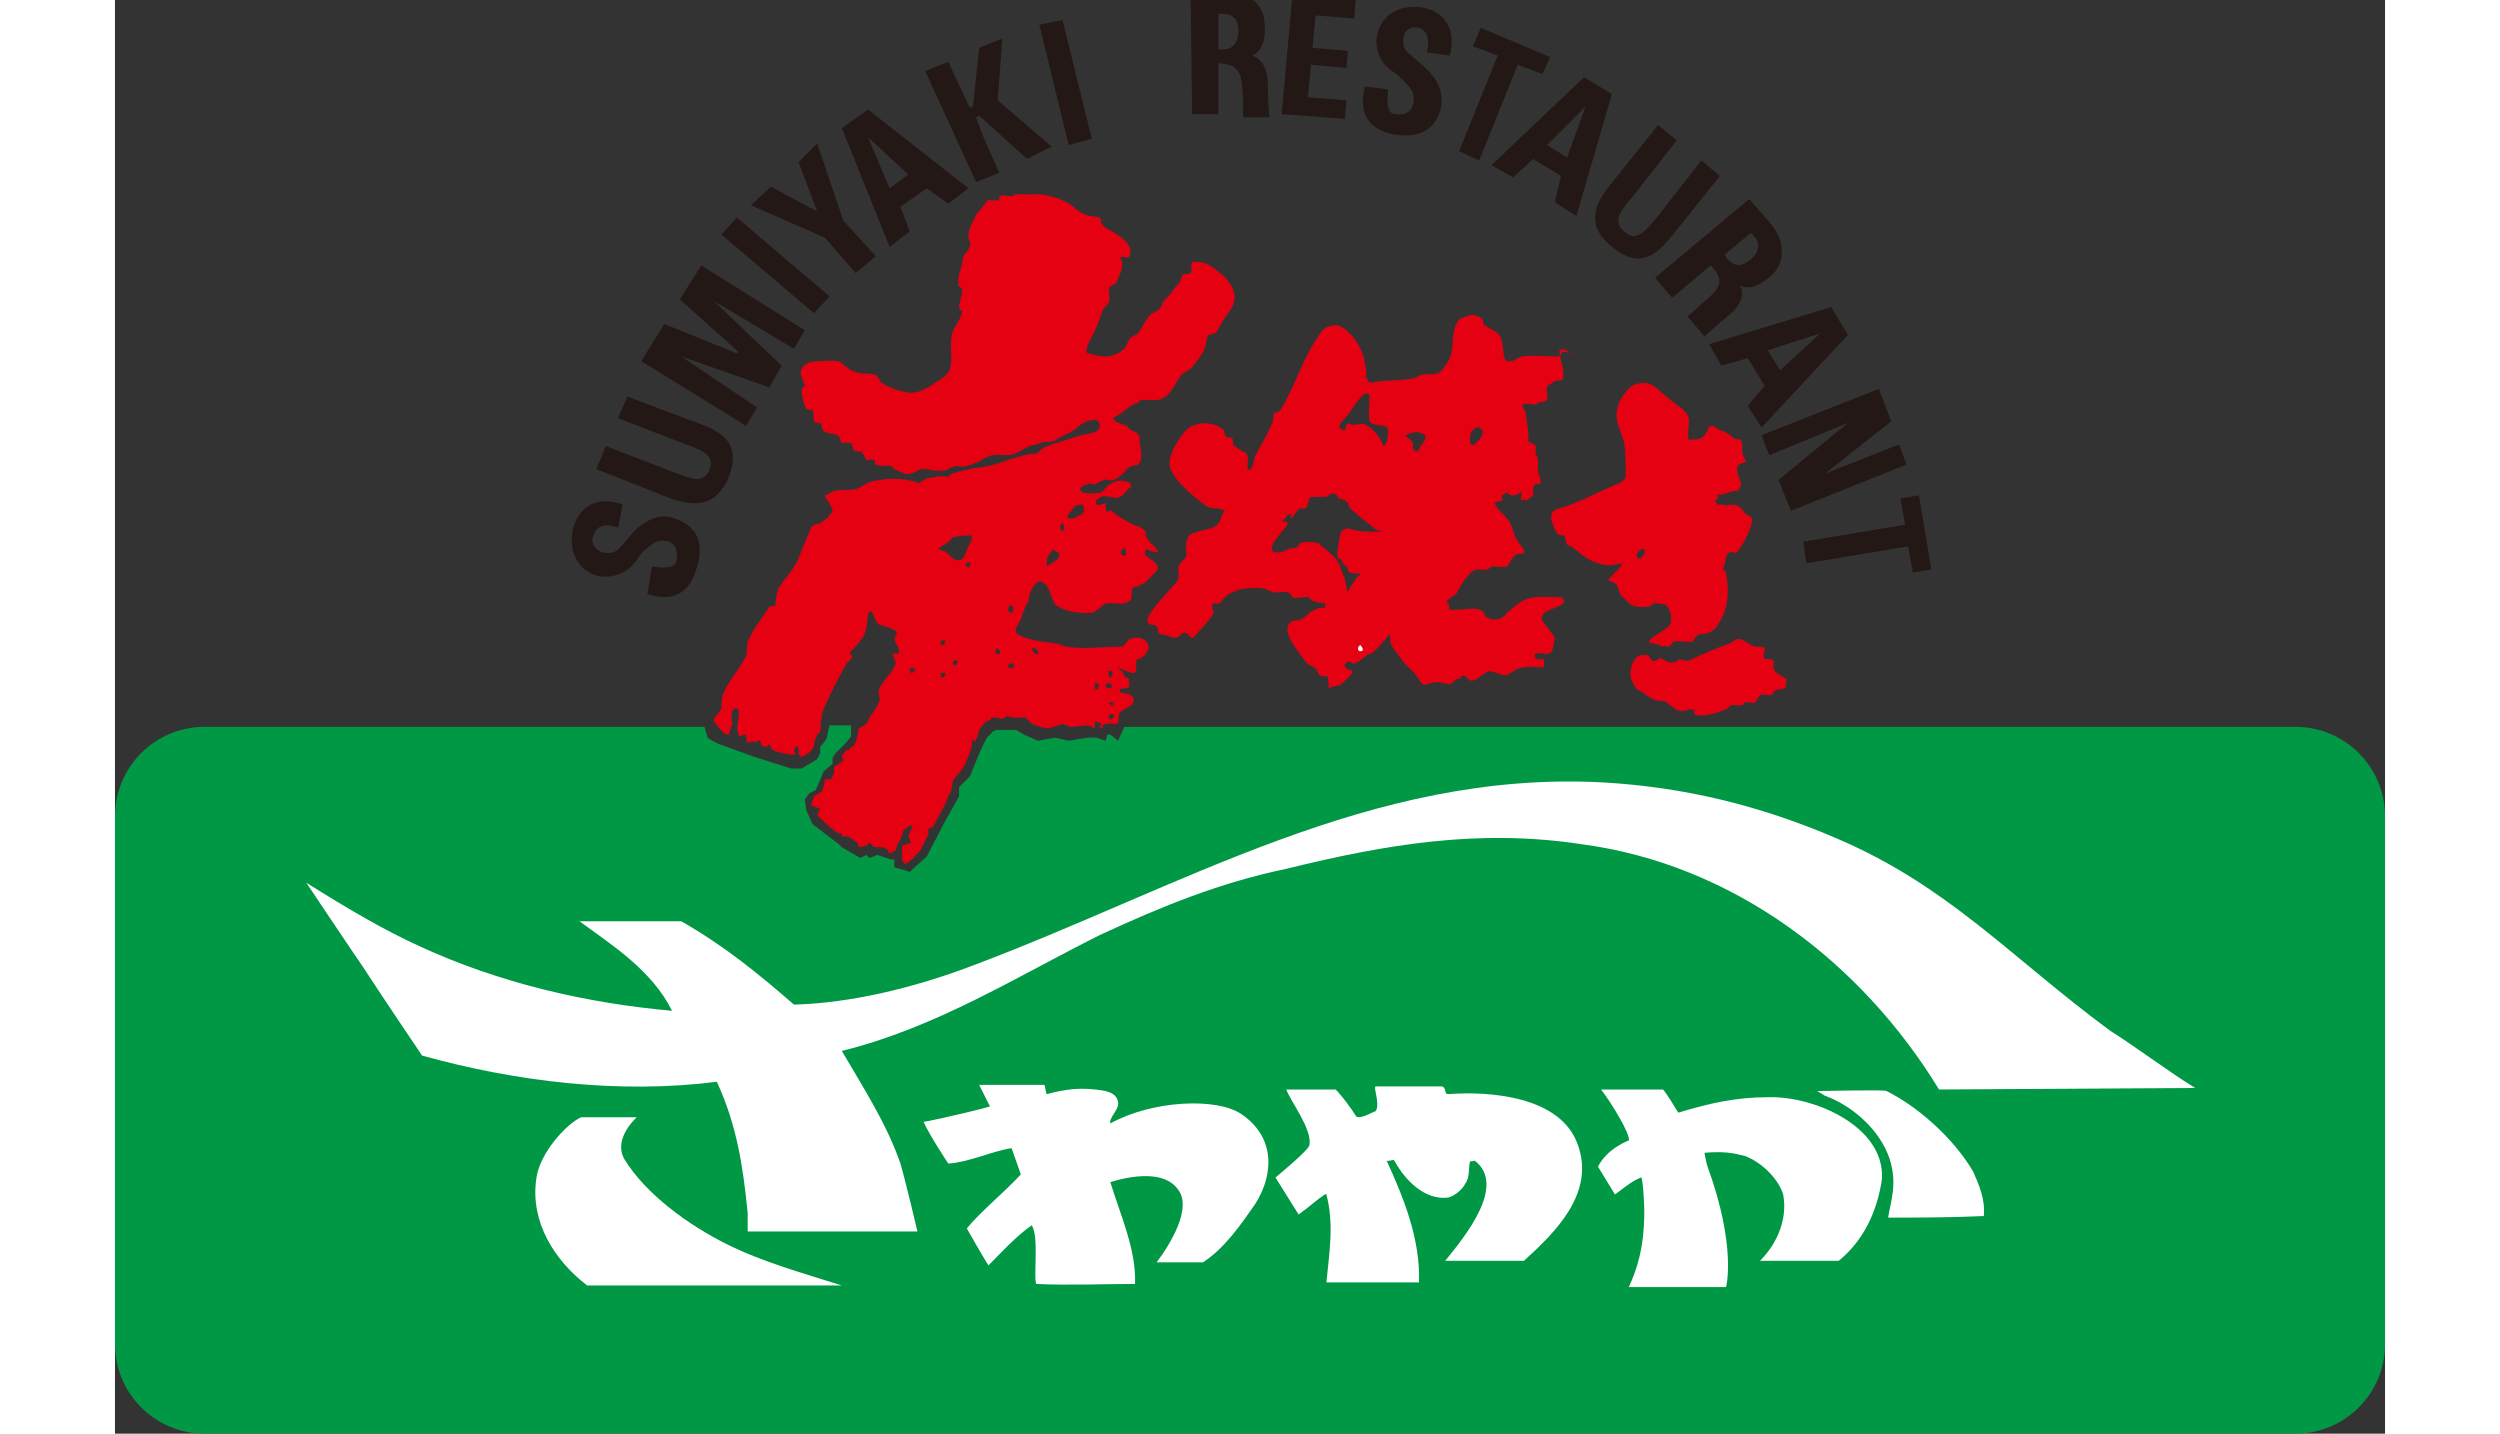 <?xml version="1.0" encoding="utf-8"?>
<!-- Generator: Adobe Illustrator 20.1.0, SVG Export Plug-In . SVG Version: 6.00 Build 0)  -->
<svg version="1.1" id="レイヤー_1" xmlns="http://www.w3.org/2000/svg" xmlns:xlink="http://www.w3.org/1999/xlink" x="0px"
	 y="0px" viewBox="0 0 147.1 92.9" style="enable-background:new 0 0 147.1 92.9;" xml:space="preserve" width="162">
<rect x="0" y="0" width="147.1" height="92.9" fill="#333333" stroke="none"/>
<style type="text/css">
	.st0{fill:#E50012;}
	.st1{fill:#009844;}
	.st2{fill:#FFFFFF;}
	.st3{fill:#231815;}
</style>
<g>
	<g>
		<path class="st0" d="M94.4,22.9c0,0-0.4-0.1-0.5-0.1c-0.2-0.1-0.1,0.3-0.4,0.3c-0.6,0-1.7-0.1-2.3,0c-0.4,0.1-0.6,0.4-1,0.3
			c-0.3-0.1-0.2-1.1-0.4-1.5c-0.1-0.4-0.6-0.5-1-0.8c-0.2-0.1-0.1-0.3-0.2-0.4c-0.1-0.2-0.5-0.3-0.7-0.3c-0.1,0-0.6,0.2-0.8,0.3
			c-0.7,0.9-0.1,2-0.9,3c-0.2,0.2-0.2,0.4-0.5,0.5c-0.3,0.1-0.7,0-1.1,0.1c-0.1,0-0.3,0.2-0.4,0.2c-0.9,0.2-1.9,0.1-2.8,0.3
			c-0.3,0-0.2-0.4-0.3-0.3c-0.1,0.1,0-0.3,0-0.4c-0.1-0.4-0.1-0.8-0.3-1.3c-0.3-0.7-0.8-1.4-1.5-1.7c-0.4-0.1-1,0.1-1.2,0.5
			c-1.2,1.7-1.6,3.4-2.6,5c-0.1,0.1-0.3,0.1-0.4,0.2c-0.1,0.2,0,0.4-0.1,0.6c-0.3,0.7-0.7,1.4-1.1,2.1c-0.1,0.2-0.1,0.7-0.3,0.9
			c-0.1,0.1-0.2,0-0.2,0c-0.1,0.1,0.2-1-0.2-1.1c-0.1,0-0.6-0.4-0.7-0.4c-0.1-0.2,0-0.3-0.1-0.5c-0.1-0.1-0.3,0-0.4-0.1
			c-0.1-0.1-0.1-0.4-0.2-0.5c-0.6-0.4-1.3-0.5-2-0.2c-0.4,0.2-0.7,0.6-1,1.1c-0.3,0.5-0.6,1.2-0.4,1.7c0.4,0.9,1.4,1.7,2.2,2.3
			c0.5,0.4,0.8,0.1,1.3,0.4c-0.4,0.6-0.1,0.6-0.6,1c-0.5,0.3-1.7,0.3-1.8,0.8c-0.2,0.5,0,1-0.1,1.2c-0.3,0.3-0.5,0.5-0.5,0.8
			c0,0.2,0.1,0.5-0.1,0.8c-0.5,0.6-1.9,2-1.9,2.5c0,0.3,0.3,0.3,0.5,0.3c0.1,0.1,0.2,0.2,0.2,0.4c0,0.3,0.4,0.2,0.6,0.3
			c0.2,0,0.3,0.2,0.6,0.1c0.2,0,0.3-0.3,0.5-0.3c0.3,0,0.4,0.5,0.6,0.3c0.4-0.5,1-1,1.3-1.6c0-0.1,0-0.1-0.1-0.3
			c0-0.1,0-0.3,0.1-0.3c0.1,0,0.3,0,0.4,0c0.3-0.4,0.5-0.6,0.8-0.7c0.5-0.3,1.1-0.3,1.7-0.3c0.4,0,0.7,0.2,1,0.3
			c0.3,0,0.6-0.1,0.9,0c0.1,0,0.2,0.1,0.3,0.3c0.1,0.1,0.5,0,0.8,0c0.1,0,0.3-0.1,0.3,0.1c0.1,0,0.2,0.2,0.4,0.2
			c0.3,0.1,0.8,0,0.6,0.3c0,0.1,0,0.1-0.1,0.1c0,0-0.1-0.1-0.5,0.1c-0.4,0.1-0.5,0.4-0.9,0.6c-0.1,0.1-0.6,0.1-0.7,0.2
			c-0.7,0.6,0.4,1.8,0.9,2.5c0.3,0.4,0.2,0.2,0.7,0.5c0.1,0,0.1,0.5,0.4,0.5c0.1,0,0.1,0.1,0.3,0c0.2,0,0.1,0.9,0.2,0.8
			c0.1-0.1,0.6-0.2,0.7-0.2c0,0,0.9-0.8,0.8-0.9c-0.1-0.1-0.4-0.1-0.5-0.3c-0.1-0.1,0.1-0.2,0.1-0.3c0.5-0.1,0.3,0.3,0.7,0
			c0.1,0,0.3-0.2,0.3-0.2c0,0.1,0.5-0.5,0.5-0.3c0.3-0.1,0.7-0.6,1.3-1.3c0.1,0.2,0,0.5,0.1,0.7c0.4,0.6,0.9,1.3,1.4,1.7
			c0.3,0.3,0.4,0.6,0.6,0.8c0.1,0.2,0.6-0.1,1-0.1c0.3,0,0.7,0.2,0.9,0.1c0.1-0.1,0.4-0.4,0.5-0.3c0.1,0,0.1-0.2,0.2-0.2
			c0.3-0.1,0.4,0.4,0.7,0.3c0.4-0.1,0.8-0.6,1.1-0.6c0.3,0,0.9,0.4,1.2,0.2c0.6-0.4,0.6-0.4,1.3-0.5c0.3,0,0.7,0.1,1,0
			c0-0.1,0-0.2,0-0.4c0-0.2-0.3,0-0.5-0.1c-0.1-0.1-0.1-0.2-0.1-0.3c0.3-0.2,0.8,0.1,1-0.1c0.2-0.1,0.2-0.5,0.3-0.9
			c0-0.2-0.4-0.6-0.6-0.9c-0.2-0.3-0.3-0.3-0.2-0.6c0.1-0.4,1.2-0.5,1.4-0.9c0-0.1-0.1-0.3-0.2-0.3c-1,0-1.4-0.1-2.2,0.1
			c-0.5,0.2-0.9,0.6-1.3,0.9c-0.1,0.1-0.1,0.2-0.3,0.3c-0.3,0.2-0.7,0.2-1,0c-0.2-0.1,0,0-0.2-0.3c-0.3-0.5-1.5-0.1-2.2-0.2
			c-0.1,0,0-0.3-0.1-0.4c-0.4-0.1,0.4-0.5,0.5-0.6c0.4-0.7,0.6-1.1,1.1-1.5c0.3-0.2,0.6,0,0.9-0.1c0.1,0,0.3-0.2,0.4-0.2
			c0.3,0,0.6,0.1,0.9,0c0.2-0.1,0.3-0.7,0.7-0.8c0.1,0,0.4,0,0.4-0.1c0.1-0.2-0.3-0.5-0.5-0.9c-0.2-0.4-0.3-1-0.6-1.3
			c-0.4-0.5-0.6-0.5-0.8-1c0-0.1,0.5-0.1,0.5-0.2c0-0.3-0.2-0.2,0.3-0.5c0,0,0.3,0.3,0.4,0.2c0.3,0,0.6-0.3,0.5-0.2
			c0.1,0,0,0.4,0,0.5c0,0.1,0.2-0.1,0.3,0c0.2,0.1,0.2-0.2,0.4-0.2c0.2,0,0-0.6,0.2-0.8c0.1-0.1,0.3,0,0.4-0.1c0-0.1-0.1-0.3,0-0.3
			c-0.4-0.5,0-1.2-0.3-1.5c-0.1-0.1,0-0.6,0-0.6c0,0-0.5-0.3-0.5-0.3c0-0.6-0.1-1.3-0.2-1.9c0-0.1-0.2-0.3-0.2-0.4
			c0.1-0.3,0.8,0,0.9-0.1c0.1-0.2,0.6-0.1,0.7-0.3c0.1-0.1-0.1-0.7,0-0.8c0.1-0.2,0.2-0.2,0.5-0.4c0.1,0,0.5-0.1,0.5-0.1
			c0.2-0.5-0.2-1.4-0.2-1.9c0-0.1,0.4,0,0.3-0.1C94.4,23,94.5,23,94.4,22.9z M79.8,27c0.4-0.5,0.7-1.1,1.2-1.5c0.1,0,0.3,0,0.3,0.1
			c0,0.5-0.1,1.3,0,1.7c0.2,0.4,1.2,0.1,1.2,0.6c0,0.3,0,0.8-0.3,1c-0.2-0.5-0.6-1.1-1.2-1.4c-0.2-0.1-0.8,0.1-0.9,0
			c-0.5-0.3-0.2,0.7-0.6,0.3C79.1,27.7,79.5,27.3,79.8,27z M80.6,34.4c-0.7-0.1-0.7-0.3-1.1,0c-0.1,0.1-0.1,0.3-0.1,0.3
			c-0.1,0.3-0.1,0.6-0.2,1.1c0,0,0,0.4,0.1,0.4c0.3,0,0.1,0.3,0.5,0.5c0.1,0.1,0.1,0.4,0.2,0.4c0.2,0.1,0.6,0,0.7,0.1
			c0,0.1-0.3,0.2-0.4,0.5C80,38,80,38.3,79.9,38.3c-0.1,0-0.1-0.4-0.2-0.8c-0.1-0.3-0.3-0.6-0.3-0.8c0-0.1-0.2-0.3-0.2-0.4
			c-0.4-0.5-0.8-0.7-1.2-1.1c-0.3-0.1-1.1-0.1-1.2,0c-0.1,0-0.1,0.3-0.3,0.3c-0.5,0-0.7,0.3-1.2,0.3c-1.1-0.1,0.8-1.7,0.7-1.9
			c-0.1-0.2-0.3,0-0.3-0.1c0-0.3,0.2-0.1,0.2-0.3c0-0.2,0.5-0.2,0.3-0.1c0.1,0-0.1,0.2,0,0.2c0.2-0.1,0.2-0.3,0.5-0.6
			c0-0.1,0.4,0,0.5-0.1c0.1-0.2,0.2-0.6,0.2-0.6c0.1-0.1,0-0.1,0.1-0.1c0.3,0,0.7,0,0.9,0c0.3,0,0.3-0.3,0.6-0.2
			c0.2,0,0.2,0.2,0.3,0.3c0.1,0,0.4,0.1,0.5,0.2c0.2,0.1,0.1,0.3,0.2,0.4c0.2,0.2,0.6,0.5,0.8,0.7c0.3,0.2,0.6,0.5,0.9,0.7
			c0.3,0.2,0.7,0.2,0.7,0.3C82.6,34.4,81.4,34.5,80.6,34.4z M84.5,29.2c0,0.1-0.2,0-0.3,0c-0.1-0.1-0.1-0.3-0.1-0.5
			c-0.1-0.2-0.3-0.3-0.5-0.5c0.3-0.1,0.5-0.2,0.8-0.2c0.1,0,0.4,0.1,0.5,0.2C85,28.7,84.5,28.8,84.5,29.2z M88.1,28.8
			c-0.1,0.1-0.3,0-0.3-0.1c0-0.3,0-0.6,0.1-0.7c-0.1,0.1,0.2-0.4,0.5-0.3C89,28,88.3,28.6,88.1,28.8z"/>
		<path class="st0" d="M92.9,31.7C92.8,31.7,92.8,31.7,92.9,31.7C92.8,31.8,92.9,31.8,92.9,31.7z"/>
		<path class="st1" d="M65.4,47.1h75.9c3.2,0,5.8,2.6,5.8,5.8v34.2c0,3.2-2.6,5.8-5.8,5.8H5.8c-3.2,0-5.8-2.6-5.8-5.8V52.9
			c0-3.2,2.6-5.8,5.8-5.8h32.4l0.2,0.7l0.3,0.2l0.4,0.2l1.1,0.4l1.1,0.4l2.5,0.8l0.7,0l1-0.6l0.2-0.4l0-0.4l0.4-0.5l0.2-0.9h1.4
			l0,0.7l-0.3,0.4L47,48.5l-0.3,0.3l-0.2,0.3l0,0.4L45.9,50l-0.1,0.3l-0.4,0.9l-0.4,0.2l-0.3,0.4l0.1,0.7l0.4,0.9l1.7,1.3l0.2,0.2
			l1.2,0.7l0.4-0.2l0.2,0.2l0.5-0.2l0.9,0.3h0.2l0,0.5l0.7,0.2l0.3,0.1l1.1-1l1.2-2.3l0.9-1.6l0-0.6l0.7-0.7l0.7-1.7l0.4-0.8
			l0.4-0.4l0.2-0.1l1.3,0l0.5,0.3l0.9,0.4l1.1-0.2l0.9,0.2l1.2-0.2l0.6,0l0.6,0.2l0.1-0.4h0.2L65,48L65.4,47.1z"/>
		<path class="st0" d="M102,42.8c0.8-0.4,1.8-0.8,2.6-1.1c0.3-0.1,0.4-0.3,0.6-0.3c0.3,0,0.7,0.4,1.1,0.5c0.3,0,0.5,0,0.6,0.1
			c0.1,0.1-0.2,0.6,0,0.7c0.1,0,0.6,0,0.6,0.2c-0.2,0.7,0.4,0.8,0.8,1.1c0.1,0.1-0.1,0.3,0,0.5c0,0.1-0.4,0.2-0.6,0.2
			c-0.2,0-0.2,0.2-0.3,0.3c-0.2,0.1-0.5,0-0.7,0c-0.2,0.1-0.3,0.4-0.4,0.5c-0.1,0.1-0.4,0-0.6,0c-0.2,0-0.1,0.2-0.3,0.2
			c-0.3,0-0.5,0-0.7,0c-0.1,0.1-0.1,0.1-0.2,0.2c-0.6,0.3-1.6,0.6-2.1,0.4c-0.2-0.1,0.1-0.2-0.1-0.3c-0.1,0-0.3-0.1-0.4,0
			c-0.2,0.1-0.5,0.1-0.7,0c-0.2-0.1-0.5-0.4-0.7-0.5c-0.1-0.1-0.5-0.1-0.6-0.1c-0.5-0.2-0.6-0.3-1-0.6c-0.4-0.1-0.5-0.5-0.6-0.7
			c-0.2-0.3-0.1-1.1,0.3-1.5c0.2-0.2,0.6-0.2,0.8-0.1l0.1,0.2c0.4,0.4,0.4-0.2,0.8,0c0.4,0.3,0.6,0.3,1,0.1
			C101.4,42.6,101.7,42.9,102,42.8z"/>
		<path class="st2" d="M19.7,61.3c-2.2-1-4.6-2.4-7.3-4.1c0,0,2.4,3.6,3.7,5.5c1.3,2,3.8,5.7,3.8,5.7c6.1,1.7,12.8,2.5,19.1,1.7
			c1.3,2.8,1.7,5.5,2,8.5c0,0.3,0,1.2,0,1.2c3.4,0,7.7,0,11,0c0,0-0.7-3-1.1-4.4c-0.9-2.6-2.4-4.9-3.8-7.3
			c6.1-1.5,11.3-4.8,16.7-7.5c4.1-1.9,7.8-3.4,12.1-4.3c6.5-1.6,12.5-2.6,19.1-1.6c9.9,1.3,18.2,7.7,23.2,15.9l16.6-0.1
			c-1.5-0.9-3.9-2.7-5.5-3.7c-6.5-4.8-10.5-9.4-17.8-12.5c-4.9-2.1-9.8-3.3-15.1-3.6c-15-0.8-27.3,6.8-40.9,11.9
			C51.8,64,47.7,65,44,65.1c-2.3-2-4.5-3.8-7.3-5.4l-6.6,0c2.2,1.6,4.7,3.2,6,5.8C30.5,65,24.9,63.7,19.7,61.3z"/>
		<path class="st2" d="M39.6,80.6c-2.4-1.2-5.2-3.2-6.6-5.5c-0.5-0.9,0-1.9,0.8-2.7h-3.6c-0.9,0.4-2.7,2.3-2.9,4
			c-0.4,2.8,1.2,5.3,3.3,6.9l16.5,0C44.6,82.5,42,81.8,39.6,80.6z"/>
		<path class="st2" d="M56.7,71.7c-0.3,0.1-2.7,0.7-4.3,1c0.4,0.9,1.6,2.7,1.6,2.7c1.4-0.1,2.8-0.8,4.1-1l0.6,1.7
			c-1,1.1-2.6,2.4-3.5,3.5c0,0,0.9,1.6,1.4,2.4c0.8-0.8,1.8-1.9,2.8-2.6c0.5,0.7,0.1,3.4,0.3,3.8c2.1,0.1,4.3,0,6.4,0
			c0.1-2.2-1-4.6-1.6-6.6c1.3-0.4,3.5-0.8,4.4,0.5c0.9,1.2-0.5,3.5-1.4,4.7l3,0c1.4-0.9,2.5-2.5,3.4-3.8c1.2-1.9,1.3-4.3-0.9-5.8
			c-1.6-1.1-5.8-0.9-8.5,0.6c-0.1-0.4,0.6-0.9,0.5-1.4c-0.1-0.5-0.5-0.6-0.8-0.7c-1.6-0.3-2.7-0.1-3.8,0.2c-0.1,0-0.1-0.6-0.2-0.6
			c-1.3,0-4.2,0-4.2,0L56.7,71.7z"/>
		<path class="st2" d="M79.1,70.6c0,0-2.3,0-3.2,0c0.3,0.8,1.7,2.6,1.5,3.6c0,0.3-2.2,2.1-2.2,2.1l1.5,2.4c0.7-0.5,1.1-0.9,1.7-1.3
			c0.1,0,0.1-0.1,0.1,0c0.5,1.9,0.2,3.7,0,5.7c2,0,6,0,6,0c0.1-2.8-1-5.5-2.1-7.9c0.1,0.1,0.4-0.1,0.5,0c0.7,1.3,2,2.6,3.5,2.4
			c0.4-0.1,0.9-0.5,1.1-0.9c0.3-0.4,0.2-1,0.3-1.4c0-0.1,0.2,0,0.3-0.1c2.1,1.6-0.6,4.9-1.9,6.5c0.1,0,5.1,0,5.1,0
			c2.1-1.9,4.6-4.4,3.5-7.5c-1.1-3.2-5.8-3.5-8.4-3.3c-0.3,0-0.1-0.4-0.4-0.5c-1.5,0-4.3,0-4.3,0c-0.2,0,0.3,1.1,0,1.6
			c-0.3,0.1-1.1,0.6-1.3,0.3C80.1,71.8,79.5,71,79.1,70.6z"/>
		<path class="st2" d="M107.1,71.1c-2.1,0-3.8,0.4-5.8,1c0,0-0.9-1.5-1-1.5l-4,0c0.7,0.9,1.9,2.9,1.8,3.3c0,0-1.4,0.5-2,1.7l1.1,1.8
			c0.3-0.2,1.1-0.9,1.7-1.1c0.1,0,0.2,1.6,0.2,2.2c0,2.4-0.5,3.8-1,4.9c2,0,4.3,0,6.3,0c0,0,0.7-2.6-1.2-7.8
			c-0.1-0.3-0.2-0.9-0.2-0.9c1.2-0.1,1.8,0,2.6,0.2c1.1,0.4,2.2,1.5,2.5,2.5c0.3,1.6-0.4,3.2-1.5,4.3h5.1c1.6-1.3,2.5-3.2,2.8-5.3
			C114.7,73,110.1,71,107.1,71.1z"/>
		<path class="st2" d="M110.3,70.7l0.5,0.3c1.9,0.7,3.6,2.3,4.2,4.1c0.5,1.6,0.1,2.6-0.1,3.8c2.1,0,4,0,6.2-0.1
			c0.1-1.1-0.3-2-0.7-2.9c-1.3-2.2-3.6-4.2-5.6-5.2C114.8,70.6,110.6,70.7,110.3,70.7z"/>
		<g>
			<path class="st2" d="M44.6,43.7c-0.1,0-0.1,0.1-0.1,0.2c0,0.1,0.1,0.1,0.2,0.1c0.1-0.1,0.1-0.2,0.1-0.3
				C44.7,43.7,44.7,43.7,44.6,43.7z"/>
			<path class="st2" d="M66.2,35.5c-0.2,0.1-0.2,0.4,0,0.4C66.4,36,66.3,35.6,66.2,35.5z"/>
			<path class="st2" d="M80.7,41.8c-0.2,0.1-0.2,0.4,0,0.4C81,42.2,80.8,41.9,80.7,41.8z"/>
			<path class="st0" d="M71.5,17.6c-0.4-0.3-0.6-0.5-1.1-0.6c-0.2,0-0.5-0.1-0.6,0c-0.1,0.1,0,0.6-0.1,0.7c-0.1,0.1-0.3,0-0.5,0.1
				c-0.1,0.1-0.1,0.3-0.2,0.5c-0.2,0.2-0.4,0.4-0.5,0.6c-0.1,0.2-0.5,0.5-0.6,0.7c-0.1,0.2-0.1,0.3-0.2,0.4
				c-0.2,0.2-0.3,0.2-0.5,0.3c-0.4,0.3-0.6,0.9-0.9,1.3c-0.1,0.1-0.4,0.2-0.5,0.3c-0.2,0.2-0.2,0.5-0.4,0.7
				c-0.7,0.6-1.3,0.6-2.3,0.3c-0.3,0-0.1-0.5,0.1-0.9c0.4-0.7,0.6-1.3,0.8-1.9c0.1-0.2,0.3-0.3,0.4-0.5c0.1-0.2,0-0.6,0-0.9
				c0-0.2,0.4-0.2,0.5-0.4c0.1-0.3,0.2-0.5,0.3-0.7c0-0.1,0.2-0.7-0.1-0.9c0.1-0.1,0.6,0,0.6,0c0.5-0.9-0.9-1.6-1.6-2
				c-0.5-0.5,0.2-0.6-0.9-0.7c-0.5-0.1-0.9-0.4-1.2-0.7c-0.8-0.5-1.8-0.8-2.8-0.7c-0.1,0-0.1,0-0.4,0c-0.1,0-0.5-0.1-0.6,0.1
				c-0.1,0-0.3,0-0.4,0c-0.1,0-0.5-0.2-0.5,0.2c0,0.2-0.7,0-0.8,0.1c0.1,0-0.7,0.9-0.7,0.9c-0.1,0.3-0.5,0.9-0.5,1.4
				c0,0.3,0.2,0.4,0.1,0.6c-0.2,0.7-0.4,0.3-0.5,1.1c0,0.3-0.4,1.1-0.2,1.4c-0.3,0,0.3,0.3,0.2,0.4c0,0.3-0.2,0.8-0.2,1.1
				c0,0.2,0.2,0.2,0.2,0.3c-0.1,0.6-0.7,1.1-0.7,1.7c-0.1,0.7,0.1,1.3-0.1,2c-0.1,0.4-0.5,0.6-0.8,0.8c-0.7,0.5-1.4,0.9-2.1,0.7
				c-0.5-0.1-1.1-0.3-1.5-0.6c-0.2-0.1-0.2-0.4-0.4-0.5c-0.3-0.1-0.6-0.1-0.8-0.1c-0.3,0-0.5-0.1-0.8-0.2c-0.1-0.1-0.6-0.4-0.6-0.5
				c-0.4-0.2-0.9-0.1-1.4-0.1c-0.5,0-1,0.1-1.2,0.5c-0.2,0.3,0.1,0.7,0.2,1.1c0,0.1-0.2,0.1-0.2,0.2c0,0.5,0.1,0.9,0.3,1.3
				c0,0.1,0.4,0,0.4,0.1c0.2,0.3-0.1,0.5,0.2,0.8c0.1,0,0.3,0,0.3,0c0.1,0.1,0.1,0.4,0.2,0.5c0.2,0.2,0.7,0.2,0.9,0.3
				c0.2,0.1,0.2,0.4,0.3,0.5c0.1,0,0.4,0,0.6,0c0.1,0.1,0.1,0.4,0.2,0.5c0.1,0.1,0.3,0,0.5,0.1c0.1,0.1,0.2,0.4,0.3,0.5
				c0.1,0.1,0.3-0.1,0.5,0c0.1,0,0,0.3,0.1,0.3c0.5,0.2,0.5,0,1,0.1c0,0,0.1,0.1,0.2,0.2c0.2,0.1,0.7,0.3,0.7,0.3
				c0.3,0.1,0.6-0.1,1-0.3c0.1,0,0.3,0,0.5,0l0.3,0.1l0.8,0c0,0,0.5-0.3,0.8-0.3c0.1,0,0.3,0.1,0.6,0c0.4-0.1,0.8-0.3,0.8-0.3
				c0.3-0.2,0.7-0.4,0.9-0.4c0.4-0.1,0.9,0.1,1.4-0.1c0.3-0.1,0.7-0.4,1-0.5c0.3-0.1,0.6-0.1,0.9-0.3c0.1,0.1,0.7,0,0.8-0.1
				c0.2-0.2,0.6-0.3,1.1-0.6c0.2-0.1,0.4-0.4,0.7-0.5c0.1-0.1,0.5-0.2,0.8-0.2c0.2,0.1,0.4,0.6-0.1,0.8c-0.2,0.1-0.7,0.1-1.2,0.3
				c-0.6,0.2-1.4,0.4-2.1,0.7c-0.2,0.1-0.3,0.3-0.5,0.4c-0.1,0-0.2,0-0.3,0c-1.3,0.2-2.2,0.8-3.5,0.9l-1,0.2l-0.7,0.2
				c0,0-0.1,0.2-0.3,0.2c-0.2-0.1-0.7,0-0.7,0l-0.6,0.1c-0.2,0.1-0.3,0.2-0.5,0.3C51,30.9,50,31,49,31.2c-0.3,0.1-0.7,0.4-1,0.5
				c-0.5,0.1-0.9,0-1.4,0.1c-0.2,0.1-0.5,0.3-0.6,0.3c-0.1,0,0.5,0.7,0.5,1c-0.2,0.4-0.5,0.6-0.8,0.8c-0.3,0.1-0.5,0.1-0.6,0.3
				c-0.3,0.7-0.6,1.5-0.9,2.2c-0.4,0.7-0.8,1.1-1.2,1.7c-0.1,0.3-0.2,0.7-0.2,1.1c0,0.1-0.3,0.1-0.4,0.1c-0.4,0.7-1.1,1.5-1.4,2.3
				c-0.1,0.3,0,0.6-0.1,0.9c-0.5,1-1.1,1.5-1.5,2.5c-0.1,0.1-0.1,0.8-0.1,0.9c-0.2,0.4-0.4,0.4-0.5,0.8c0,0.1,0.7,0.9,0.8,0.9l0.2,0
				c0,0,0-0.1,0-0.1c0-0.1,0.2-0.5,0.2-0.6c0-0.4-0.2-0.8,0.2-1c0.1,0,0.2,0,0.2,0.1c0.1,0.5-0.2,1.1,0,1.6c0.1,0.3,0.4-0.2,0.5,0.1
				c0,0.1,0.1,0.3,0,0.3c0,0,0,0.1,0.1,0.1c0.1,0,0.5-0.1,0.5,0c0,0.1,0.2-0.2,0.3-0.1c0.1,0.1,0,0.1,0.1,0.3c0,0,0.1,0.1,0.3,0.1
				c0.1,0,0.2-0.2,0.2-0.2c0,0,0.2,0.4,0.2,0.4c0.5,0.2,1.1,0.3,1.3,0.3c0.3,0,0.2-0.1,0.1-0.2c0-0.1,0.1-0.3,0.1-0.3
				s0.2-0.1,0.2,0.2c0,0.3,0,0.5,0.3,0.4c0.3-0.1,0.7-0.5,0.7-0.7c0-0.2,0.2-0.7,0.2-0.7s0.2-0.1,0.2-0.3c0.1-0.2,0-0.5,0-0.5
				l0.1-0.2c0-0.1,0-0.2,0-0.3c0.4-1.1,1-2.2,1.5-3.1c0.1-0.3,0.4-0.4,0.5-0.7c0,0-0.3-0.1-0.1-0.3c1-1,1-1.3,1.1-2.4
				c0.3-0.7,0.4,0.7,0.8,0.7c0.4,0.1,0.7,0.2,1,0.4c0.1,0.1,0,0.2,0.1,0.2c-0.5,0.3,0.2,0.8,0.1,1.2c0,0.1-0.3,0-0.4,0.1
				c0,0.1,0.2,0.5,0.2,0.6c-0.3,0.7-0.6,0.8-1,1.5c-0.3,0.4,0.1,0.8-0.1,1c-0.3,0.7-0.5,0.7-0.8,1.4c0,0-0.5,0.3-0.5,0.3l-0.1,0.6
				l-0.2,0.5l-0.3,0.2l0,0.1l-0.2,0L47.1,49l0.1,0.3l-0.3,0.2l-0.3,0.2l0,0.4l-0.2,0.4L46,50.5l-0.1,0.6l-0.1,0.2l-0.5,0.3l-0.2,0.6
				l0.6,0.2l-0.2,0.4l0.6,0.6l0.6,0.5l0.2,0.1l0.2,0v0.2l0.4,0l0.6,0.4l0.1,0.3l0.5-0.1l0.2-0.2l0.3,0.3l0.3,0h0.2L50,55l0.2,0.3
				l0.4-0.2l0.1-0.4l0.2-0.3l0.1-0.3l0.1-0.3l0.4-0.3h0.2l-0.3,0.7l0.2,0.4L51,54.8l0,0.9l0.2,0.3c0,0,0.5-0.3,0.6-0.5
				c0.1-0.1,0.4-0.4,0.4-0.4l0.5-1l0-0.4l0.3-0.1l0.8-1.5l0.2-0.5l0.2-0.4l0.1-0.6c0,0,0.2-0.3,0.3-0.4c0.1-0.1,0.4-0.5,0.4-0.5
				l0.3-0.7c0,0,0.2-0.5,0.2-0.6c0.1-0.1,0-0.3,0-0.3l0.1-0.2l0.1,0.2l0.2-0.4l0.1-0.4l0.3-0.4c0,0,0.2-0.2,0.3-0.2
				c0.1,0,0.2-0.2,0.2-0.2s0.2,0,0.3,0c0.1,0,0.4,0.1,0.4,0.1l0.3-0.2l0.4,0.1l0.4,0H59l0.4,0.4c0,0,0.8,0.3,1,0.3
				c0.2,0,1-0.3,1-0.3l0.5,0.2l1.2-0.1l0.4,0.2c0-0.1,0-0.3,0-0.4c0-0.1,0.3,0,0.4,0.1c0.1,0.1-0.1,0.1-0.1,0.2
				c0.1,0.1,0.2,0.1,0.2,0c0-0.3,0.6-0.2,0.7-0.2c0.1,0-0.1,0.1,0.2,0c0.2,0,0.1-0.5,0.2-0.7c0.1-0.2,0.8-0.4,0.9-0.7
				c0.1-0.8-1-0.4-0.9-0.8c0-0.1,0.4-0.1,0.5-0.1c0.2-0.1,0.1-0.3,0.1-0.6c0-0.1-0.3-0.1-0.3-0.2c0-0.1-0.2-0.4-0.4-0.5
				c0-0.1,0.5,0.2,0.6,0.2c0.8,0.4,0.5-0.3,0.6-0.8c0.1,0.1,0.6-0.2,0.7-0.5c0.3-0.5-0.3-1.1-1.1-0.8c-0.3,0.1-0.3,0.5-0.6,0.5
				c-1.3,0-2.4,0.2-3.5,0c-0.2,0-0.5-0.2-0.7-0.2c-0.8-0.1-1.8-0.2-2.5-0.6c-0.4-0.3,0.2-0.7,0.3-1.3c0.1-0.1,0.2-0.7,0.4-0.8
				c0-0.7,0.6-1.7,1-1.2c0.5,0.3,0.4,1.2,0.9,1.5c0.5,0.3,1.5,0.5,2.2,0.4c0.3,0,0.7-0.6,1-0.6c0.5-0.1,1,0.2,1.5-0.2
				c0.1-0.1,0.1-0.5,0.1-0.6c0-0.3,0.1-0.2,0.3-0.3c0.5-0.1,0.9-0.6,1.3-1c0.4-0.7-1.1-0.8-0.7-1.4c0.1,0,0.6,0.2,0.8,0.2
				c-0.1-0.4-0.5-0.5-0.7-0.9c-0.1-0.1-0.1-0.3-0.1-0.4c-0.1-0.3-0.6-0.4-1-0.6c-0.4-0.2-0.9-0.5-1.2-0.8c-0.1,0-0.3,0-0.3,0.1
				c-0.1-0.1-0.1-0.3-0.1-0.6c-0.4,0.1-0.7,0.3-0.6-0.2c0.1-0.1,0.1-0.1,0.3-0.2c0.2-0.1,0.4,0,0.6,0c0.3,0.1,0.5,0.1,0.8-0.1
				c0.1-0.1,0.4-0.5,0.5-0.5c0.1-0.1,0-0.2,0-0.3c-0.4-0.2-0.9-0.2-1.2,0c-0.4,0.2-0.4,0.4-0.7,0.6c-0.3,0.1-1,0.1-1.2,0
				c-0.5-0.4,0.4-0.5,0.5-0.6c0.2,0.2,0.4,0,0.9-0.2c0.2-0.1,0.4,0.1,0.6,0c0.3-0.1,0.5-0.3,0.7-0.5c0.1-0.1,0.2-0.3,0.3-0.3
				c0.3-0.2,0.5-0.1,0.6-0.2c0.4-0.4,0.1-1.1,0.1-1.6c0-0.7-0.6-0.4-0.8-0.9c-0.1,0-0.5-0.2-0.6-0.2c-0.3-0.2-0.4-0.3-0.2-0.4
				c0.7-0.3,0.9-0.8,1.5-0.9c0.1,0,0.1-0.2,0.2-0.2c0.3,0,1.2,0.1,1.4-0.1c0.6-0.3,0.8-1,1.2-1.5c0.2-0.2,0.5-0.3,0.7-0.5
				c0.3-0.4,0.6-0.7,0.8-1.2c0.1-0.2,0.1-0.6,0.2-0.8c0.1-0.2,0.5-0.1,0.6-0.3c0.2-0.4,0.5-0.9,0.8-1.3C73,19.2,72.3,18.2,71.5,17.6
				z M51.7,43.6c-0.1,0-0.2,0-0.2-0.1c0-0.1,0-0.2,0.1-0.2c0.1,0,0.1,0,0.2,0C51.9,43.3,51.9,43.4,51.7,43.6z M53.7,43.9
				c-0.1,0-0.2,0-0.2-0.1c0-0.1,0-0.2,0.1-0.2c0.1,0,0.1,0,0.2,0C53.8,43.7,53.8,43.8,53.7,43.9z M53.5,41.7c0-0.1,0-0.2,0.1-0.2
				c0.1,0,0.1,0,0.2,0c0,0.1,0,0.2-0.1,0.3C53.6,41.8,53.5,41.8,53.5,41.7z M54.5,43.1c-0.1,0-0.2,0-0.2-0.1c0-0.1,0-0.2,0.1-0.2
				c0.1,0,0.1,0,0.2,0C54.6,42.8,54.6,43,54.5,43.1z M54.7,36.3c-0.4,0-0.5-0.2-0.8-0.5c-0.1-0.1-0.3-0.1-0.5-0.2
				c-0.1-0.1,0.2-0.2,0.5-0.4c0.2-0.1,0.3-0.4,0.5-0.4c0.4-0.1,0.8-0.1,1.1-0.1c0.1,0.3-0.1,0.5-0.2,0.7
				C55.1,35.9,55,36.3,54.7,36.3z M55.3,36.8l-0.2-0.2c0-0.1,0.2-0.2,0.4-0.1L55.3,36.8z M57.2,42.4c-0.2,0-0.2-0.3,0-0.4
				C57.3,42.1,57.5,42.4,57.2,42.4z M64.6,46.6c-0.1,0-0.2,0-0.2-0.1c0-0.1,0-0.2,0.1-0.2C64.6,46.2,64.9,46.3,64.6,46.6z
				 M64.5,45.5c0.1,0,0.2,0,0.2,0.1c0,0.1-0.1,0.1-0.1,0.2C64.6,45.6,64.2,45.6,64.5,45.5z M64.6,43.5c0.1,0.1,0,0.4-0.1,0.4
				c-0.1,0-0.1-0.1-0.1-0.2C64.3,43.5,64.4,43.4,64.6,43.5z M64.3,44.3c0.1,0,0.1-0.1,0.2,0c0.1,0.1,0.2,0.2,0,0.3
				c-0.1,0-0.2,0-0.3-0.1C64.2,44.4,64.2,44.3,64.3,44.3z M63.7,44.3c0.1,0.1,0,0.4-0.1,0.4c-0.1,0-0.1-0.1-0.1-0.2
				C63.4,44.3,63.6,44.2,63.7,44.3z M59.6,42c0.1,0.1,0.4,0.3,0.1,0.4c-0.1,0-0.2-0.2-0.3-0.3C59.4,42,59.5,42,59.6,42z M58.1,39.2
				c0.1,0.1,0.2,0.5,0,0.5C57.8,39.7,57.8,39.3,58.1,39.2z M58.1,43.3c-0.1,0-0.2,0-0.2-0.1c0-0.1,0-0.2,0.1-0.2c0.1,0,0.1,0,0.2,0
				C58.3,43.1,58.3,43.2,58.1,43.3z M60.4,36.7c-0.1-0.7,0.2-0.8,0.4-1.1c0.3,0.3,0.4,0.1,0.4,0.4C61.1,36.4,60.7,36.4,60.4,36.7z
				 M65.4,35.5c0.1,0.1,0.2,0.5,0,0.5C65.1,36,65.1,35.7,65.4,35.5z M61.4,34.4c-0.2,0-0.2-0.4,0-0.5C61.5,34,61.6,34.4,61.4,34.4z
				 M62.8,33.1c-0.1,0.3-0.2,0.2-0.5,0.4c-0.1,0.1-0.3,0.1-0.4,0.1c-0.1,0-0.3-0.1-0.1-0.3c0.4-0.4,0.3-0.6,0.9-0.6
				C62.8,32.8,62.8,33,62.8,33.1z"/>
		</g>
		<g>
			<path class="st3" d="M34.1,23.4l1.5-2.4l4.7,1.9l0.1-0.1l-3.8-3.4l1.4-2.2l6.7,4.2L44,22.6l-5.2-3.1l0,0l4.4,4.2l-0.8,1.4l-5.7-2
				l0,0l4.9,3.3l-0.7,1.2L34.1,23.4z"/>
			<path class="st3" d="M46,15.4l-4.8-2.1l1.3-1.2l3,1.6l-1.2-3.2l1.2-1.2l1.7,5l2.1,2.3l-1.3,1.1L46,15.4z"/>
			<path class="st3" d="M47.1,8.3l1.7-1.2l6.5,5.1l-1.3,1l-1.4-1l-1.7,1.2l0.6,1.6l-1.3,1L47.1,8.3z M50.2,12.2l1.2-0.9l-2.6-2.4
				l0,0l0,0L50.2,12.2z"/>
			<path class="st3" d="M52.5,4.6l1.5-0.6l1.4,3l0.2-0.1L56,3.1l1.5-0.6l-0.3,4l3.5,3l-1.6,0.8L56,7.5l-0.2,0.1l0.4,1.1l1.1,2.5
				l-1.5,0.6L52.5,4.6z"/>
			<path class="st3" d="M59.9,1.6l1.5-0.3L63.3,9l-1.5,0.4L59.9,1.6z"/>
			<path class="st3" d="M39.3,15.2l1-1.1l6,5.1l-1,1.1L39.3,15.2z"/>
			<path class="st3" d="M74.8,7.6c0-0.3-0.1-1.2-0.1-2.2c0-1.3-0.7-1.7-1-1.8v0c0.2-0.1,0.9-0.4,0.8-2c0-1.4-1.2-2.2-2.6-2.2l-2.2,0
				l0.1,8l1.7,0l0-3.3l0.1,0C73,4.2,73,4.9,73.1,6.4c0,0.4,0,1.2,0,1.2H74.8z M71.8,3.2l-0.3,0l0-2.3l0.3,0c0.6,0,1,0.3,1,1.1
				C72.8,2.7,72.5,3.2,71.8,3.2z"/>
			<path class="st3" d="M76.3-0.3L80.4,0l-0.1,1.2L77.8,1l-0.2,2.1l2.3,0.2l-0.1,1.1l-2.3-0.2l-0.2,2.1l2.5,0.2l-0.1,1.2l-4.1-0.3
				L76.3-0.3z"/>
			<path class="st3" d="M82.5,5.8c-0.1,1.1,0,1.6,0.5,1.6c0.6,0.1,1-0.2,1.1-0.6c0.1-0.3,0.1-0.7-0.1-1c-0.2-0.3-0.8-0.9-1.1-1.1
				c-1-0.6-1.3-1.7-1.1-2.5c0.4-1.6,1.9-1.9,3-1.7c1.1,0.2,2.2,1.2,1.7,3.1L85,3.4c0.2-0.7,0.1-1.4-0.5-1.6c-0.5-0.1-0.9,0.1-1,0.6
				c-0.1,0.6,0.1,0.9,0.5,1.2c0.1,0.1,1.1,0.9,1.3,1.2c0.6,0.7,0.8,1.5,0.6,2.3c-0.5,1.7-1.9,1.8-3.1,1.6c-1.4-0.3-2.3-1.2-1.8-3.1
				L82.5,5.8z"/>
			<path class="st3" d="M88.5,1.8L93,3.7l-0.5,1.1l-1.6-0.6l-2.5,6.2l-1.3-0.6l2.5-6.2L88,3L88.5,1.8z"/>
			<path class="st3" d="M114.3,25.2l0.8,2.1l-4.3,3.4l0,0l4.8-1.9l0.5,1.3l-7.5,3l-0.8-2l4.5-3.7l0,0l-5.1,2.1l-0.5-1.3L114.3,25.2z
				"/>
			<path class="st3" d="M34.8,36.7c1.1,0.2,1.6,0,1.6-0.5c0.1-0.6-0.2-1-0.5-1.1c-0.3-0.1-0.7-0.1-1,0.1c-0.3,0.2-0.9,0.7-1.1,1.1
				c-0.7,1-1.8,1.2-2.6,1c-1.5-0.5-1.8-2-1.5-3.1c0.3-1.1,1.3-2.2,3.2-1.5l-0.3,1.5c-0.7-0.3-1.4-0.2-1.6,0.5
				c-0.2,0.5,0.1,0.9,0.6,1.1c0.5,0.1,0.9,0,1.2-0.4c0.1-0.1,0.9-1.1,1.2-1.3c0.8-0.6,1.5-0.8,2.3-0.5c1.7,0.6,1.8,1.9,1.4,3.2
				c-0.4,1.4-1.3,2.3-3.2,1.7L34.8,36.7z"/>
			<path class="st3" d="M95.2,5L97,6.1L94.7,14l-1.4-0.9l0.4-1.7l-1.8-1.1l-1.3,1.2l-1.4-0.8L95.2,5z M92.8,9.4l1.3,0.8l1.2-3.3l0,0
				l0,0L92.8,9.4z"/>
			<path class="st3" d="M111.2,19.9l1.1,1.8l-5.6,6l-0.9-1.4l1.1-1.3l-1.1-1.8l-1.7,0.5l-0.8-1.4L111.2,19.9z M107.1,22.7l0.8,1.3
				l2.6-2.4l0,0l0,0L107.1,22.7z"/>
			<path class="st3" d="M116.9,32.1l0.8,4.8l-1.2,0.2l-0.3-1.7l-6.6,1.1l-0.2-1.4L116,34l-0.3-1.7L116.9,32.1z"/>
			<path class="st3" d="M31.2,30.4l0.6-1.5l4.4,1.7c1.3,0.5,1.9,0.7,2.3-0.1c0.4-0.9-0.3-1.3-1.5-1.7l-4.4-1.7l0.6-1.4l4.8,1.8
				c1.9,0.7,2.5,1.7,1.7,3.6C39,32.5,38,33,36,32.3L31.2,30.4z"/>
			<path class="st3" d="M100,8.1l1.2,1l-2.9,3.7c-0.9,1-1.2,1.6-0.5,2.2c0.7,0.7,1.3,0.1,2.1-0.9l2.9-3.7l1.2,1l-3.2,4
				c-1.3,1.6-2.4,1.8-3.9,0.5c-1.2-1-1.4-2.2-0.1-3.8L100,8.1z"/>
			<path class="st3" d="M105.9,12.9l1.4,1.6c0.9,1.1,1,2.5,0,3.4c-1.2,1-1.8,0.7-2,0.6l0,0c0.2,0.3,0.3,1.1-0.7,1.9
				c-0.7,0.6-1.4,1.2-1.6,1.4l-1.1-1.3c0,0,0.6-0.5,0.9-0.8c1.1-0.9,1.6-1.4,0.7-2.4l-0.1-0.1l-2.5,2.1L99.8,18L105.9,12.9z
				 M104.3,16.5l0.2,0.3c0.5,0.5,0.9,0.5,1.5,0c0.6-0.5,0.6-1.1,0.2-1.5l-0.2-0.2L104.3,16.5z"/>
		</g>
		<path class="st0" d="M105.5,33.1c-0.1-0.2-0.4-0.4-0.7-0.4c-0.2,0-0.5,0.1-0.6,0c-0.3-0.1-0.2,0.2-0.5-0.2c0-0.1,0.3-0.2,0.1-0.4
			c0.2-0.1,0.2,0,0.5-0.1c0.3-0.1,0.5-0.2,0.8-0.2c0.1,0,0.4-0.4,0.2-0.7c-0.1-0.1-0.2-0.7-0.2-0.8c0.1-0.3,0.5-0.3,0.6-0.4
			c0-0.1-0.1-0.1-0.2-0.4c-0.1-0.2,0-0.7-0.1-0.9c-0.1-0.2-0.4-0.1-0.5-0.2c-0.2-0.2-0.5-0.4-0.8-0.5c-0.2,0-0.5-0.4-0.7-0.3
			c-0.2,0.1-0.3,0.6-0.5,0.7c-0.3,0.3-0.6,0.1-0.8,0.2c-0.3,0.1-0.1-0.9-0.1-1.3c-0.1-0.6-0.6-0.8-1.1-1.2c-0.4-0.3-0.8-0.7-1.2-1
			c-0.4-0.3-1-0.2-1.4,0c-0.8,0.7-1.2,1.6-0.9,2.5c0.1,0.4,0.3,0.8,0.4,1.2c0.1,0.7,0.1,1.4,0.1,2.2c0,0.1-0.2,0.3-0.4,0.4
			c-1.3,0.5-2.6,1.3-4.1,1.7c-0.3,0.1-0.4,0.4-0.3,0.8c0.1,0.2,0.2,0.6,0.4,0.8c0.1,0.1,0.3,0.1,0.4,0.1c0.1,0.1,0.1,0.5,0.2,0.6
			c0.1,0.1,0.2,0,0.4,0.2c0.9,0.8,1.9,1.4,3.1,1c0.1,0,0,0.1,0,0.2c-0.3,0.3-0.6,0.6-0.8,0.8c-0.1,0.2,0.4,0.2,0.5,0.4
			c0.1,0.1,0.2,0.7,0.4,0.8c0.3,0.1,0.3,0.8,1.7,0.6c0.2,0,0.2-0.2,0.3-0.2s0.7,0,0.8,0.1c0.3,0.3,0.4,0.8,0.3,1.2
			c-0.1,0.3-0.6,0.5-1,0.8c-0.2,0.1-0.3,0.2-0.4,0.4c0,0.1,0.7,0.1,0.8,0.3c0.2-0.1,0.3,0,0.5,0c0.2-0.1,0.1-0.2,0.3-0.3
			c0.3-0.1,0.8,0,1.2,0c0.1-0.1,0.3-0.5,0.5-0.5c0.5,0,0.9-0.2,1.1-0.5c0.8-1.2,0.8-2.2,0.6-3.5c0-0.1-0.3-0.2-0.2-0.3
			c0.2-0.2,0.1-0.8,0.4-1c0.1-0.1,0.4,0.1,0.5,0c0.4-0.5,1-1.6,1-2.2C105.9,33.4,105.6,33.3,105.5,33.1z M99.1,35.9
			c-0.2,0.2-0.2,0.3-0.3,0.3c-0.2,0-0.2-0.2-0.2-0.3c0.2-0.2,0.2-0.3,0.3-0.3C99.1,35.5,99.2,35.7,99.1,35.9z"/>
	</g>
</g>
</svg>
